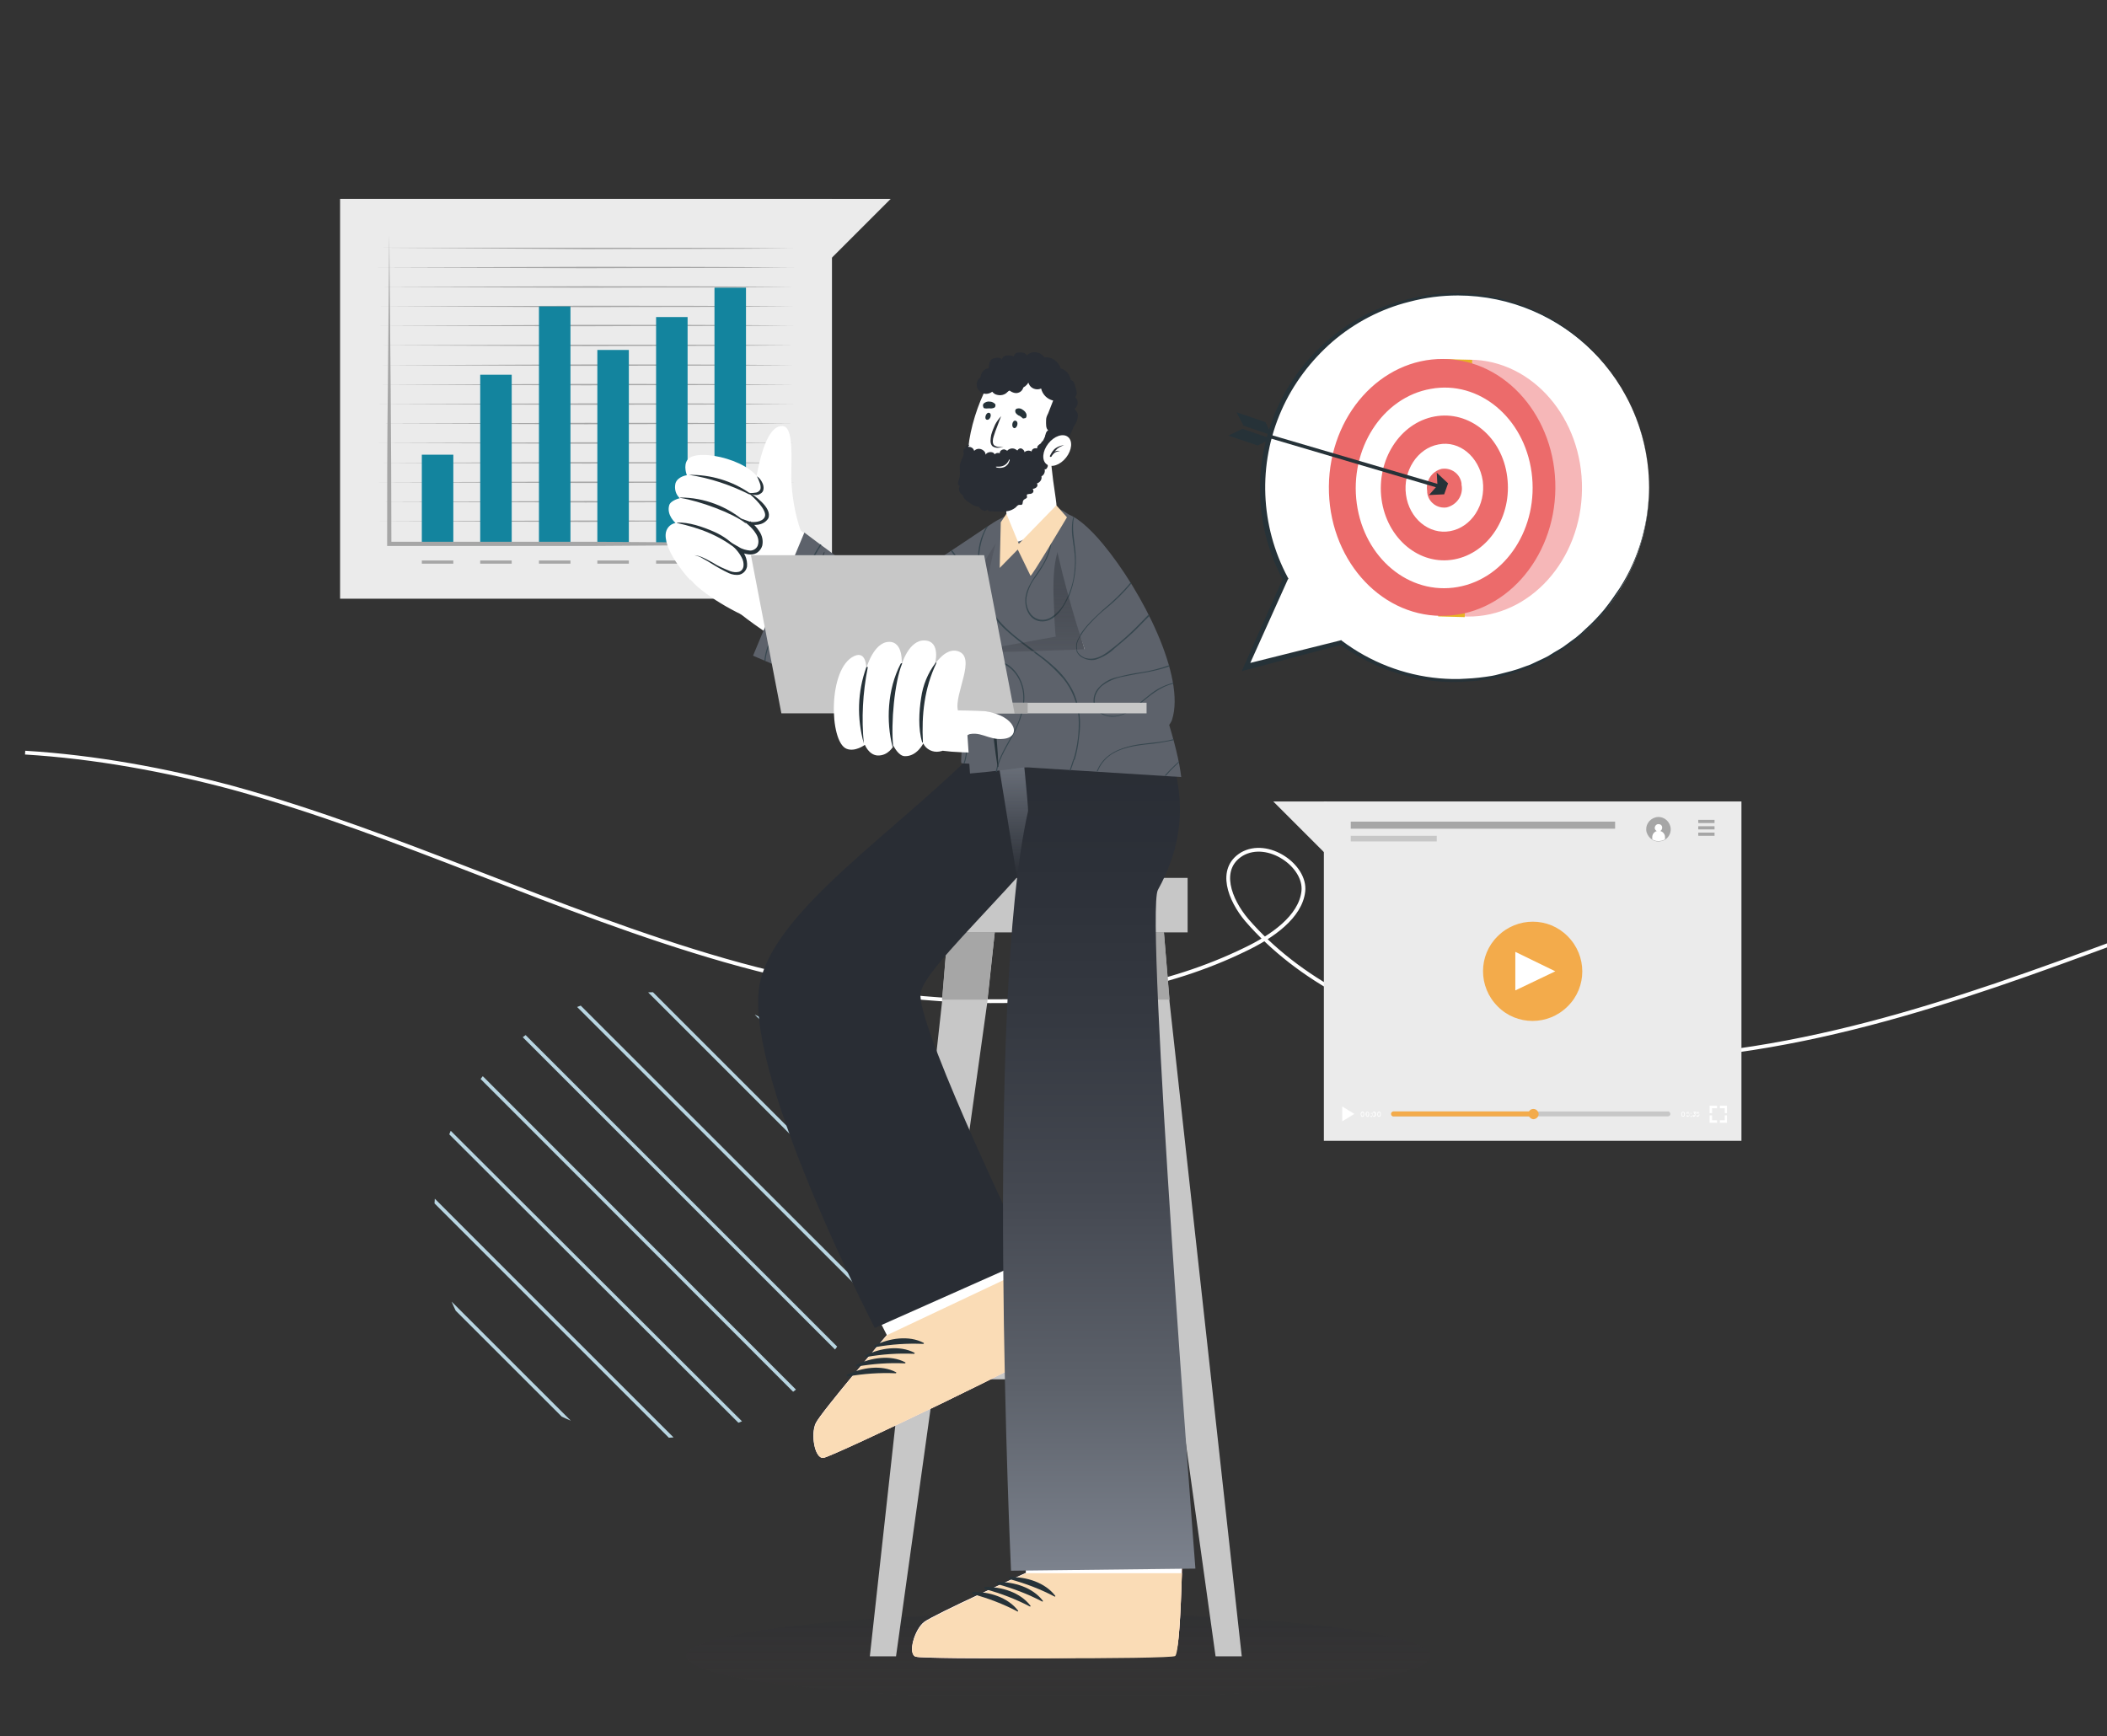 <?xml version="1.0" encoding="utf-8"?>
<!-- Generator: Adobe Illustrator 25.0.0, SVG Export Plug-In . SVG Version: 6.00 Build 0)  -->
<svg version="1.1" id="Livello_1" xmlns="http://www.w3.org/2000/svg" xmlns:xlink="http://www.w3.org/1999/xlink" x="0px" y="0px"
	 viewBox="0 0 595.4 490.7" style="enable-background:new 0 0 595.4 490.7;" xml:space="preserve">
<rect x="0" y="0" width="595.4" height="490.7" fill="#333333" stroke="none"/>
<style type="text/css">
	.st0{fill:none;stroke:#FFFFFF;stroke-width:1.067;stroke-miterlimit:10;}
	.st1{fill:#EBEBEB;}
	.st2{fill:#A6A6A6;}
	.st3{fill:#13849E;}
	.st4{clip-path:url(#SVGID_2_);}
	.st5{fill:none;stroke:#B8D5E1;stroke-miterlimit:10;}
	.st6{fill:url(#SVGID_3_);}
	.st7{fill:#C7C7C7;}
	.st8{fill:#EB9481;}
	.st9{fill:#FFFFFF;}
	.st10{fill:#FADCB6;}
	.st11{fill:#263238;}
	.st12{fill:#292D34;}
	.st13{fill:url(#SVGID_4_);}
	.st14{fill:url(#SVGID_5_);}
	.st15{fill:#5D626B;}
	.st16{fill:#37474F;}
	.st17{opacity:0.1;enable-background:new    ;}
	.st18{fill:url(#SVGID_6_);}
	.st19{fill:#263339;}
	.st20{fill:#F6B7B8;}
	.st21{fill:#FFC727;}
	.st22{opacity:0.1;}
	.st23{fill:#EC6B6B;}
	.st24{fill:#F3AB4B;}
</style>
<path class="st0" d="M7.1,212.7c19.8,1.2,39.8,4.9,58.5,9.9c48,13.2,91.5,35.1,139.2,48.8c47.7,13.7,103.5,18.1,146.9-3
	c7.8-3.7,15.8-9.3,16.6-16.5s-10-14.8-17.4-10.5c-6.8,4.2-3.4,12.9,1.4,18.6c29.3,33.9,87.9,44,138.5,36.9s96.5-27.5,143.6-43.9
	c47.2-16.3,99.8-28.6,149.5-18.1"/>
<g id="freepik--Stats--inject-2">
	<rect x="96.1" y="56.2" class="st1" width="139" height="113"/>
	<polygon class="st1" points="233.9,56.2 251.7,56.2 233.8,74.1 	"/>
	<path class="st2" d="M106.8,70h58.7c19.6,0,39.2,0,58.8,0.2c-19.6,0.2-39.2,0.1-58.8,0.2L106.8,70z"/>
	<path class="st2" d="M106.8,75.6l58.8-0.2c19.6,0,39.2,0,58.8,0.2c-19.6,0.2-39.2,0.1-58.8,0.2L106.8,75.6z"/>
	<path class="st2" d="M106.8,81.1l58.8-0.2c19.6,0,39.2,0,58.8,0.2c-19.6,0.2-39.2,0.1-58.8,0.2L106.8,81.1z"/>
	<path class="st2" d="M106.8,86.6l58.8-0.2c19.6,0,39.2,0,58.8,0.2c-19.6,0.2-39.2,0.1-58.8,0.2L106.8,86.6z"/>
	<path class="st2" d="M106.8,92.1l58.7-0.3c19.6,0,39.2,0,58.8,0.2c-19.6,0.2-39.2,0.1-58.8,0.2L106.8,92.1z"/>
	<path class="st2" d="M106.8,97.6l58.8-0.2c19.6,0,39.2,0,58.8,0.2c-19.6,0.2-39.2,0.1-58.8,0.2L106.8,97.6z"/>
	<path class="st2" d="M106.8,103.2l58.8-0.2c19.6,0,39.2,0,58.8,0.2c-19.6,0.2-39.2,0.1-58.8,0.2L106.8,103.2z"/>
	<path class="st2" d="M106.8,108.7l58.8-0.2c19.6,0,39.2,0,58.8,0.2c-19.6,0.2-39.2,0.1-58.8,0.2L106.8,108.7z"/>
	<path class="st2" d="M106.8,114.2l58.8-0.2c19.6,0,39.2,0,58.8,0.2c-19.6,0.2-39.2,0.1-58.8,0.2L106.8,114.2z"/>
	<path class="st2" d="M106.8,119.7l58.8-0.2c19.6,0,39.2,0,58.8,0.2c-19.6,0.2-39.2,0.1-58.8,0.2L106.8,119.7z"/>
	<path class="st2" d="M106.8,125.2l58.8-0.2c19.6,0,39.2,0,58.8,0.2c-19.6,0.1-39.2,0-58.8,0.2L106.8,125.2z"/>
	<path class="st2" d="M106.8,130.8l58.8-0.2c19.6,0,39.2,0,58.8,0.2c-19.6,0.2-39.2,0.1-58.8,0.2L106.8,130.8z"/>
	<path class="st2" d="M106.8,136.3l58.8-0.2c19.6,0,39.2,0,58.8,0.2c-19.6,0.2-39.2,0.1-58.8,0.2L106.8,136.3z"/>
	<path class="st2" d="M106.8,141.8l58.7-0.2c19.6,0,39.2,0,58.8,0.2c-19.6,0.2-39.2,0.1-58.8,0.2L106.8,141.8z"/>
	<path class="st2" d="M106.8,147.3l58.8-0.2c19.6,0,39.2,0,58.8,0.2c-19.6,0.1-39.2,0-58.8,0.2L106.8,147.3z"/>
	<rect x="201.9" y="81.3" class="st3" width="8.9" height="72.5"/>
	<rect x="185.4" y="89.6" class="st3" width="8.9" height="64.1"/>
	<rect x="168.8" y="98.9" class="st3" width="8.9" height="54.8"/>
	<rect x="152.3" y="86.6" class="st3" width="8.9" height="67.1"/>
	<rect x="135.7" y="105.9" class="st3" width="8.9" height="47.8"/>
	<rect x="119.2" y="128.5" class="st3" width="8.9" height="25.2"/>
	<path class="st2" d="M110,66.2l0.2,21.9l0.2,21.9c0.1,14.6,0.2,29.2,0.2,43.8l-0.6-0.7h28.6h28.6l28.6,0.2l28.6,0.4l-28.6,0.4
		l-28.6,0.2h-28.6H110h-0.6v-0.7c0-14.6,0-29.2,0.2-43.8l0.2-21.9L110,66.2z"/>
	<rect x="119.2" y="158.4" class="st2" width="8.9" height="0.9"/>
	<rect x="135.7" y="158.4" class="st2" width="8.9" height="0.9"/>
	<rect x="152.3" y="158.4" class="st2" width="8.9" height="0.9"/>
	<rect x="168.8" y="158.4" class="st2" width="8.9" height="0.9"/>
	<rect x="185.4" y="158.4" class="st2" width="8.9" height="0.9"/>
	<rect x="201.9" y="158.4" class="st2" width="8.9" height="0.9"/>
</g>
<g>
	<g>
		<g>
			<g>
				<defs>
					<circle id="SVGID_1_" cx="185.7" cy="343.4" r="63"/>
				</defs>
				<clipPath id="SVGID_2_">
					<use xlink:href="#SVGID_1_"  style="overflow:visible;"/>
				</clipPath>
				<g class="st4">
					<line class="st5" x1="28.2" y1="293.3" x2="148" y2="413.1"/>
					<line class="st5" x1="50" y1="291" x2="169.5" y2="410.4"/>
					<line class="st5" x1="71.7" y1="288.3" x2="191.5" y2="408.1"/>
					<line class="st5" x1="93.1" y1="286.1" x2="212.9" y2="405.6"/>
					<line class="st5" x1="115" y1="283.4" x2="234.8" y2="403.3"/>
					<line class="st5" x1="136.4" y1="281.1" x2="256.2" y2="400.9"/>
					<line class="st5" x1="158.2" y1="279" x2="277.7" y2="398.4"/>
					<line class="st5" x1="179.7" y1="276.3" x2="299.5" y2="396.1"/>
					<line class="st5" x1="201.2" y1="274" x2="321" y2="393.4"/>
				</g>
			</g>
		</g>
	</g>
</g>
<linearGradient id="SVGID_3_" gradientUnits="userSpaceOnUse" x1="299.131" y1="9.752" x2="299.131" y2="33.867" gradientTransform="matrix(1 0 0 -1 0 489.89)">
	<stop  offset="0" style="stop-color:#553D44;stop-opacity:0"/>
	<stop  offset="1" style="stop-color:#212932;stop-opacity:0.2"/>
</linearGradient>
<ellipse class="st6" cx="299.1" cy="468" rx="105.2" ry="12.1"/>
<g id="freepik--character-3--inject-2">
	<rect x="261" y="248.1" class="st7" width="74.6" height="15.4"/>
	<polygon class="st7" points="281.1,263.5 279,283.2 253.2,468.1 245.8,468.1 266.2,283.2 267.8,263.5 	"/>
	<polygon class="st7" points="350.9,468.1 343.5,468.1 317.7,283.2 315.6,263.5 328.9,263.5 330.5,283.2 	"/>
	<rect x="256.1" y="385.2" class="st7" width="82.3" height="4.6"/>
	<polygon class="st2" points="266.2,282.5 279,282.5 281.1,263.5 267.8,263.5 	"/>
	<polygon class="st2" points="330.5,282.5 317.7,282.5 315.6,263.5 328.9,263.5 	"/>
	<path class="st8" d="M232.7,412c2.5-0.3,64.1-29.7,65.8-32.3c0.6-1-3.1-10.2-8-21.2c-1-2.4-2.2-4.8-3.3-7.3
		c-7.3-16.1-15.4-33.1-15.4-33.1l-41.3,19.5l16.6,32.5l3.6,7.1c0,0-18.6,21.8-20.1,24.9S230.2,412.3,232.7,412z"/>
	<path class="st9" d="M232.7,412c2.5-0.3,64.1-29.7,65.8-32.3c0.8-1.2-4.9-14.6-11.3-28.5l-40.2,19l3.6,7.1c0,0-18.6,21.8-20.1,24.9
		S230.2,412.3,232.7,412z"/>
	<path class="st10" d="M232.7,412c2.5-0.3,64.1-29.7,65.8-32.3c0.6-1-3.1-10.2-8-21.2l-39.8,18.8c0,0-18.6,21.8-20.1,24.9
		S230.2,412.3,232.7,412z"/>
	<path class="st11" d="M247.2,380.2c4.1-2,9.6-2.9,13.8-0.7c0.2,0.1,0,0.3-0.1,0.3c-4.5-0.2-9,0.1-13.5,0.9c-0.2,0-0.3-0.1-0.3-0.3
		C247.1,380.3,247.1,380.2,247.2,380.2z"/>
	<path class="st11" d="M244.6,383c4.1-2,9.6-2.9,13.8-0.7c0.2,0.1,0,0.3-0.1,0.3c-4.5-0.2-9,0.1-13.5,0.9c-0.2,0-0.3-0.1-0.3-0.3
		C244.5,383.1,244.5,383,244.6,383z"/>
	<path class="st11" d="M242,385.7c4.1-2,9.6-2.9,13.8-0.7c0.2,0.1,0,0.3-0.1,0.3c-4.5-0.2-9,0.1-13.5,0.9c-0.2,0-0.3-0.1-0.3-0.3
		C241.9,385.9,241.9,385.8,242,385.7z"/>
	<path class="st11" d="M239.4,388.5c4.1-2,9.6-2.9,13.8-0.7c0.2,0.1,0,0.3-0.1,0.3c-4.5-0.2-9,0.1-13.5,0.9c-0.2,0-0.3-0.1-0.3-0.2
		C239.3,388.7,239.3,388.5,239.4,388.5z"/>
	<path class="st12" d="M260.1,281.5c0.4,11.7,30.7,74.4,30.7,74.4l-43.6,19.4c0,0-35.8-69.4-32.8-95.4c2.5-22.1,40.1-45.2,65-71.4
		h36.9c-13.8,29.2-52.9,61.3-56,71.5C260.1,280.5,260.1,281,260.1,281.5L260.1,281.5z"/>
	<path class="st8" d="M258.8,468.2c2.4,0.8,70.7,0.6,73.3-1.1c1-0.6,1.5-10.6,1.9-22.6c0.1-2.6,0.1-5.3,0.2-8
		c0.3-17.7,0.2-34.4,0.2-34.4h-45.7l1.1,34.4l0.2,8c0,0-26.1,11.8-28.8,13.9S256.4,467.4,258.8,468.2z"/>
	<path class="st9" d="M258.8,468.2c2.4,0.8,70.7,0.6,73.3-1.1c1.2-0.8,1.8-15.3,2-30.6h-44.4l0.2,8c0,0-26.1,11.8-28.8,13.9
		S256.4,467.4,258.8,468.2z"/>
	<path class="st10" d="M258.8,468.2c1.6,0.5,72.1,0.8,73.3-0.2c0.9-0.8,1.5-11.4,1.9-23.4h-44c0,0-26.1,11.8-28.8,13.9
		S256.4,467.5,258.8,468.2z"/>
	<path class="st11" d="M285.4,445.7c4.6-0.1,9.9,1.5,12.8,5.3c0.1,0.1-0.1,0.3-0.2,0.2c-4-2.1-8.2-3.7-12.6-4.9
		c-0.1-0.1-0.2-0.2-0.2-0.4C285.2,445.7,285.3,445.7,285.4,445.7z"/>
	<path class="st11" d="M281.9,447.1c4.6-0.1,9.9,1.5,12.8,5.3c0.1,0.1-0.1,0.3-0.2,0.2c-4-2.1-8.2-3.7-12.6-4.9
		c-0.2,0-0.3-0.2-0.2-0.3C281.6,447.2,281.8,447.1,281.9,447.1z"/>
	<path class="st11" d="M278.4,448.5c4.6-0.1,9.9,1.5,12.8,5.3c0.1,0.1-0.1,0.3-0.2,0.2c-4-2.1-8.2-3.7-12.6-4.9
		c-0.1-0.1-0.2-0.2-0.2-0.4C278.2,448.5,278.3,448.5,278.4,448.5z"/>
	<linearGradient id="SVGID_4_" gradientUnits="userSpaceOnUse" x1="297.193" y1="248.132" x2="297.193" y2="207.114">
		<stop  offset="0" style="stop-color:#7C828D;stop-opacity:0"/>
		<stop  offset="1" style="stop-color:#7C828D"/>
	</linearGradient>
	<polygon class="st13" points="289.5,207.1 282.1,215.4 287.4,248.1 312.3,232.2 	"/>
	<path class="st11" d="M274.9,449.9c4.6-0.1,9.9,1.5,12.8,5.3c0.1,0.1-0.1,0.3-0.2,0.2c-4-2.1-8.2-3.7-12.6-4.9
		c-0.1-0.1-0.2-0.2-0.2-0.4C274.7,449.9,274.8,449.9,274.9,449.9z"/>
	<linearGradient id="SVGID_5_" gradientUnits="userSpaceOnUse" x1="310.613" y1="443.902" x2="310.613" y2="208.392">
		<stop  offset="0" style="stop-color:#7C828D"/>
		<stop  offset="0.219" style="stop-color:#5D626B"/>
		<stop  offset="0.445" style="stop-color:#454952"/>
		<stop  offset="0.658" style="stop-color:#353941"/>
		<stop  offset="0.849" style="stop-color:#2C3038"/>
		<stop  offset="1" style="stop-color:#292D34"/>
	</linearGradient>
	<path class="st14" d="M285.7,443.9l52.1-0.6c0,0-14.3-185-10.6-191.8c5.7-10.3,9.7-24.3,1.8-43.1h-40.4c0,0,2.1,20.1,1.9,20.9
		C278.2,283.4,285.7,443.9,285.7,443.9z"/>
	<path class="st9" d="M290.7,154.5c-5.2,11.8-30.4,39.1-40.2,40.9c-7.1,1.3-33.4-15.6-41-21.7c-7.3-5.9,12.7-26.6,17.2-23.4
		c6.4,4.4,20.8,17.7,23.6,17.9c2,0.1,13.3-7,30.5-20C290.4,141,293.8,147.4,290.7,154.5z"/>
	<path class="st9" d="M195.3,164c4,4.7,15.8,11.1,19.3,11.5s15-19.4,13.7-22.7s-16-18-22.1-19.2C200,132.3,191.2,159.1,195.3,164z"
		/>
	<path class="st9" d="M226.2,149.8c-1.6-4.7-2.4-9.6-2.6-14.6c0-5.9,0.7-14.7-2.5-14.8c-6.5-0.3-8.3,21.6-8.3,21.6s0.8,9.8,7.2,10.6
		C222.5,153,224.9,151.9,226.2,149.8z"/>
	<path class="st9" d="M215.2,137.3c0.5,3.2-3.6,2-3.6,2s5.5,3.2,4.7,6.7s-5.6,1.7-6,1.6c0.3,0.2,5.2,3.2,4.1,6.7s-5.8,1.1-6.1,0.9
		c0.2,0.2,3.1,3.6,1.6,6c-2.5,4.2-10-4.1-14-4.1c0,0-0.8,6.7-0.8,6.9c0,0-7.3-7.7-7-13c0.1-1.6,1.2-2.9,2.8-3.2c0,0-2.6-2.2-1.8-5
		c0.4-1.4,3-2,3-2c-1.2-1.1-1.6-2.7-1.2-4.3c0.7-1.9,3.2-2.2,3.2-2.2s-1.1-2.7,0.2-4.4C197.1,126.3,214.1,130.4,215.2,137.3z"/>
	<path class="st11" d="M194.7,134.2C194.6,134.2,194.6,134.1,194.7,134.2c6.1-0.1,12.2,1.7,17.2,5.2c0.2,0.1,0,0.4-0.2,0.3
		C206.3,137,200.6,135.1,194.7,134.2z"/>
	<path class="st11" d="M192.2,140.7c-0.1,0,0-0.1,0-0.1c6.8,0,13.3,2.5,18.4,6.9c0.2,0.2,0.2,0.5,0,0.3
		C207,145,197.8,141.6,192.2,140.7z"/>
	<path class="st11" d="M208.7,155.7c-5.1-4.3-11-6.5-17.4-7.9c-0.1,0,0-0.1,0-0.1c3.3-0.2,7.3,1.2,10.3,2.5c2.8,1.2,5.3,3,7.2,5.4
		C208.9,155.6,208.8,155.7,208.7,155.7z"/>
	<path class="st11" d="M211.8,139.2c0.2,0.1-0.2,0.3,0,0.4c0.8,0.6,5.2,4.6,4.3,6.5c-0.7,1.5-3.3,1.6-4.3,1.3l-2.5-0.9l2,1.7
		c0.9,0.8,1.7,1.6,2.3,2.6c0.6,0.9,0.9,2.1,0.6,3.1c-0.2,1-1.2,1.7-2.2,1.7c-1.1-0.1-2.3-0.4-3.2-1l-2.8-1.6l2.1,2.4
		c0.6,0.7,1.1,1.4,1.5,2.2c0.4,0.7,0.6,1.6,0.5,2.4c-0.1,0.8-0.6,1.4-1.3,1.6c-0.8,0.2-1.7,0.1-2.5-0.2c-1.7-0.7-3.4-1.4-4.9-2.4
		c-0.8-0.4-1.6-0.9-2.5-1.3c-0.8-0.4-1.7-0.7-2.7-0.8c0.9,0.2,1.8,0.5,2.5,1c0.8,0.4,1.6,0.9,2.4,1.4c1.6,1,3.2,1.9,4.9,2.7
		c0.9,0.4,2,0.6,3,0.4c1.1-0.3,1.9-1.2,2.1-2.3c0.1-1-0.1-2.1-0.5-3c-0.4-0.9-0.9-1.7-1.6-2.4l-0.7,0.8c1.1,0.7,2.5,1.2,3.8,1.2
		c0.8,0,1.5-0.2,2.1-0.7c0.6-0.5,1-1.1,1.2-1.8c0.3-1.4,0-2.8-0.8-4c-0.7-1.1-1.6-2.1-2.6-2.9l-0.5,0.8c1.3,0.4,4.2,0.6,5.6-1.6
		C218.4,143.5,212.8,139.8,211.8,139.2z"/>
	<path class="st11" d="M211.7,139.3c0.7,0.1,1.3,0,2-0.1c0.5-0.1,1-0.5,1.2-1c0.1-0.6,0-1.2-0.2-1.7c-0.2-0.6-0.5-1.3-0.8-1.9
		c0.6,0.4,1.1,1,1.4,1.6c0.4,0.7,0.6,1.5,0.4,2.3c-0.1,0.4-0.4,0.8-0.8,1c-0.3,0.2-0.7,0.4-1.2,0.4
		C213,139.9,212.3,139.7,211.7,139.3z"/>
	<path class="st15" d="M227.3,150.5l-14.5,34.8c0,0,29,13,37.7,11.1c8.7-1.9,31.9-25.5,40.4-40.2c5.2-8.9,0.1-15.5-11.1-7.9
		c-11.5,7.7-27.6,18.4-28.8,18.8S227.3,150.5,227.3,150.5z"/>
	<path class="st16" d="M219.9,168.2l0.2-0.4c1.5-0.2,3-0.9,4.1-2c1.5-1.5,2.8-3.2,3.7-5.1c1.2-2.4,2.5-4.7,3.9-6.9l0.3,0.2l0,0
		c-2.3,3.4-3.7,7.4-6.3,10.6C224.4,166.4,222.1,168.1,219.9,168.2z M244.2,162.8l-0.2-0.1c-1.4,1.5-3.1,2.9-4.9,4
		c-3.9,2.5-8,4.7-12.2,6.6c-3.7,1.8-7.1,3.8-9.1,7.5c-1,1.8-1.6,3.9-1.8,5.9l0.3,0.1c0.2-2.2,0.9-4.4,2-6.3c2.2-3.8,6.1-5.7,9.9-7.5
		c4.2-1.9,8.3-4.3,12.1-6.9C241.8,165.2,243.1,164,244.2,162.8z M242.3,175.7c-1.7-0.3-3.5,0-4.9,1c-1.4,1-2.4,2.6-2.8,4.3
		c-0.3,1.9-0.5,3.9-0.4,5.9c0,1.9-0.4,3.9-1.1,5.7c-0.1,0.2-0.1,0.3-0.2,0.5l0.3,0.1c0.2-0.5,0.5-1,0.6-1.6c0.5-1.7,0.7-3.5,0.7-5.3
		c-0.1-2.1,0.1-4.2,0.6-6.2c0.7-2,2.3-3.6,4.4-4.1c2-0.5,4.2,0.1,5.7,1.5c1.6,1.6,2.3,3.9,1.8,6.1c-0.7,4-3.6,7.2-4,11.2
		c0,0.4-0.1,0.7-0.1,1.1l0.3,0.1c0-0.2,0-0.5,0-0.8c0.3-4.2,3.3-7.5,4-11.6c0.4-1.8,0-3.7-1-5.3C245.3,176.9,243.9,176,242.3,175.7z
		 M257.5,176.8c-2.3-2.7-5.4-5-7-8.3c-0.3-0.6-0.5-1.3-0.6-2l-0.3-0.2c0.6,2.4,1.8,4.6,3.6,6.3c1.2,1.4,2.6,2.6,3.8,4
		c1.4,1.6,2.5,3.4,3.2,5.3c1,2.6,1.2,5.4,0.7,8.2l0.4-0.3c0.1-0.8,0.2-1.6,0.2-2.3C261.4,183.6,260,179.8,257.5,176.8L257.5,176.8z
		 M272.1,162.4c-0.4-2.6-1.4-5-3.1-6.9l-0.3,0.2c1.5,1.8,2.6,3.9,3,6.2c0.8,4.1,0.8,8.2,0,12.3c-0.5,2.8-1.2,5.5-2.2,8.2
		c0.2-0.2,0.3-0.3,0.5-0.5c0.9-2.5,1.6-5,2-7.6C272.7,170.3,272.8,166.3,272.1,162.4L272.1,162.4z M276.9,162.1
		c-0.6-4-0.2-8.1,1.4-11.8c0.3-0.6,0.6-1.2,1-1.7l-0.7,0.5c-1.3,2.4-2.1,5-2.2,7.8c-0.3,4.2,0.3,8.4,1.8,12.3
		c0.3,0.9,0.8,1.8,1.2,2.6l0.3-0.3C278.2,168.5,277.3,165.4,276.9,162.1L276.9,162.1z"/>
	<path class="st11" d="M227.8,171.8c0.9-2.6,4.5-13.1,5.2-15.8c0,0,0-0.1-0.1,0c-1.2,2.4-5,12.7-5.9,15.3c-2,5.2-3.6,10.5-5,15.9
		c0,0.1,0.1,0.2,0.2,0.1C224.4,182.3,226,177,227.8,171.8z"/>
	<path class="st17" d="M290.9,156.2c-6.9,11.9-23.5,29.7-34.1,37l29.8-48.1l0,0C292.8,143.9,294.8,149.3,290.9,156.2z"/>
	<path class="st15" d="M271.7,215.7l62.1,3.9c-2.1-17.7-19.2-58.2-29-71.4c-5.5-7.4-18.8-8.6-22.4,1.8
		C277.8,163.5,270.7,214.8,271.7,215.7z"/>
	<path class="st16" d="M273.1,209c0.4,2.3,0.2,4.6-0.5,6.7h-0.3c1.1-3,0.7-6.1,0.1-9.2c0-0.3,0.1-0.6,0.1-1
		C272.7,206.7,272.9,207.8,273.1,209z M282.4,186.7c-2.8-0.6-5.6,0.2-7.6,2.2c0,0.1,0,0.3-0.1,0.4c1.4-1.4,3.2-2.4,5.2-2.6
		c4-0.4,7.4,2.7,8.6,6.3c1.6,4.4,0.1,9.3-1.9,13.3c-1.6,3.2-3.8,6.4-4.8,9.9h0.3c1-3.7,3.4-6.9,5-10.3c1.8-3.7,3.1-8.1,1.9-12.2
		C288.1,190.6,285.7,187.6,282.4,186.7z M303.6,195.9c-1.4-3-3.5-5.7-6.1-7.9c-5.2-4.6-11.7-8-16-13.6c-1.4-1.9-2.5-4-3.3-6.2
		l-0.2,0.8l0.1,0.2c1.4,3.4,3.5,6.5,6.3,9c2.6,2.3,5.4,4.5,8.2,6.5c2.9,2,5.5,4.4,7.8,7c2.6,3.2,4.1,7,4.3,11.1
		c0.2,4.4-0.3,8.8-1.8,13c-0.2,0.7-0.4,1.3-0.7,2h0.3c1.2-3,1.9-6.1,2.3-9.3C305.6,204.2,305.1,199.8,303.6,195.9L303.6,195.9z
		 M303.9,155.8c-0.3-2.9-1.1-6.2-0.5-9.2c-0.1-0.1-0.1-0.2-0.2-0.2c-0.2,1-0.3,2.1-0.3,3.1c0,2.4,0.6,4.8,0.8,7.2
		c0.2,2.3,0,4.6-0.4,6.9c-0.5,2.2-1.2,4.4-2.3,6.4c-0.9,1.9-2.4,3.5-4.2,4.6c-1.8,1-4,0.7-5.4-0.9c-1.1-1.4-1.6-3.2-1.3-5
		c0.4-2.1,1.3-4,2.6-5.7c1.2-1.7,2.3-3.4,3.2-5.3c1.4-3.2,2-7.2,0.3-10.4c-1.5-2.7-4.4-4.2-7.4-4.1c-0.3,0.1-0.5,0.2-0.8,0.3
		c2.8-0.3,5.5,0.8,7.3,3c2.5,3.4,1.8,8,0.1,11.6s-5,6.6-5.6,10.6c-0.4,2.9,0.9,6.5,4.2,6.9c3.9,0.4,6.5-3.7,7.9-6.8
		C303.7,164.6,304.3,160.2,303.9,155.8L303.9,155.8z M315.1,183.1c1.8-1.5,3.6-3,5.3-4.6l0.3-0.3c0-0.1-0.1-0.2-0.2-0.4
		c-2.3,2.4-4.9,4.5-7.6,6.5c-1.7,1.2-3.8,2.2-5.9,1.6c-0.9-0.2-1.7-0.8-2.3-1.6c-0.6-1.1-0.5-2.5,0.1-3.6c0.9-1.8,2.1-3.5,3.6-4.9
		c1.3-1.4,2.7-2.7,4.2-3.9c1.2-1.1,2.5-2.2,3.7-3.3c0-0.1-0.1-0.2-0.1-0.3c-1.4,1.4-3,2.7-4.4,4c-1.4,1.3-2.8,2.6-4.1,4
		c-1.3,1.3-2.4,2.9-3.2,4.6c-0.8,1.6-0.4,3.4,0.9,4.6c1.3,0.9,2.9,1.3,4.4,0.9C311.7,185.7,313.5,184.6,315.1,183.1L315.1,183.1z
		 M312,202.1c3.6,1.4,7-0.7,9.8-2.9c1.7-1.5,3.5-2.9,5.5-4.2c0-0.1-0.1-0.2-0.1-0.3c-0.8,0.5-1.5,1-2.3,1.5
		c-3.2,2.4-6.5,6.3-10.8,5.9c-1.9,0-3.6-1.1-4.4-2.8c-0.8-2,0.2-4.2,1.7-5.6c1.8-1.4,3.9-2.3,6.2-2.7c2.3-0.5,4.7-0.9,7-1.3l0.8-0.1
		c0-0.1-0.1-0.2-0.1-0.3c-0.9,0.2-1.8,0.3-2.7,0.5c-2.3,0.3-4.6,0.8-6.9,1.4c-1.9,0.4-3.7,1.4-5.1,2.9c-1.2,1.3-1.7,3-1.4,4.7
		C309.5,200.4,310.5,201.6,312,202.1L312,202.1z M331.6,208.9c-3.2,0.9-6.7,1-10,1.5c-3.8,0.6-7.9,1.9-10.3,5.1
		c-0.6,0.8-1,1.6-1.4,2.5h0.3c0.4-1.1,1-2.1,1.8-3c2.9-3.3,7.5-4.1,11.7-4.6c2.7-0.2,5.3-0.7,7.9-1.2
		C331.6,209.1,331.6,209,331.6,208.9L331.6,208.9z M333.1,215.2c-0.9,0.8-1.7,1.6-2.5,2.4c-0.5,0.5-1,1.1-1.5,1.6h0.4
		c1.1-1.3,2.4-2.6,3.7-3.8C333.1,215.4,333.1,215.3,333.1,215.2L333.1,215.2z"/>
	<path class="st9" d="M310.6,154.5c11,13.3,21.4,39.3,19.5,47.1c-2.9,11.9-54.6,11.9-63.4,10.6c-3.8-0.6,0.5-27,4.6-26.7
		c6.8,0.5,34.7-1.9,35.2-1.9c0,0-4.1-14.5-6.7-28.2C297.5,143.2,302.8,145.1,310.6,154.5z"/>
	<linearGradient id="SVGID_6_" gradientUnits="userSpaceOnUse" x1="298.174" y1="194.336" x2="298.174" y2="153.67">
		<stop  offset="0" style="stop-color:#000000;stop-opacity:0"/>
		<stop  offset="0.736" style="stop-color:#292D34;stop-opacity:0.4"/>
	</linearGradient>
	<path class="st18" d="M300.1,153.7c0,0-2.7,2-2.4,14.4c0.4,12.4,0.7,11.8,0.7,11.8l-18.8,3.4l4.4,11.1l18.5-1.6l14-5.6l-10.3-27.1
		L300.1,153.7z"/>
	<path class="st15" d="M311.8,153.9c11,13.3,23.3,37.4,19.4,49.5c-3.1,9.6-48.3,14.5-57.1,15.2l-2.3-34.4c6.8,0.5,34.2-0.7,34.7-0.7
		c0,0-4.3-12.6-7.4-26.2C294.7,138.9,304.1,144.5,311.8,153.9z"/>
	<path class="st16" d="M331.5,193c-2.5,0.6-4.8,1.8-6.7,3.4c-3.2,2.4-6.5,6.3-10.8,5.9c-1.9,0-3.6-1.1-4.4-2.8
		c-0.8-2,0.2-4.2,1.7-5.6c1.8-1.4,3.9-2.3,6.2-2.7c2.3-0.5,4.7-0.9,7-1.3c2-0.4,4.1-0.9,6-1.6c0-0.1-0.1-0.2-0.1-0.3
		c-2.6,0.9-5.2,1.6-7.9,2c-2.3,0.3-4.6,0.8-6.9,1.4c-1.9,0.4-3.7,1.4-5.1,2.9c-1.2,1.3-1.7,3-1.4,4.7c0.4,1.5,1.5,2.6,2.9,3.1
		c3.6,1.4,7-0.7,9.8-2.9c2.9-2.4,6-5.2,9.9-6C331.5,193.1,331.5,193,331.5,193z M324.6,173.7c-0.5,0.4-0.9,0.9-1.3,1.3
		c-3.2,3.4-6.7,6.6-10.5,9.4c-1.7,1.2-3.8,2.2-5.9,1.6c-0.9-0.2-1.7-0.8-2.3-1.6c-0.1-0.2-0.2-0.4-0.2-0.7h-0.3
		c0.2,0.7,0.6,1.3,1.2,1.8c1.3,0.9,2.9,1.3,4.4,0.9c2-0.7,3.8-1.7,5.3-3.2c1.8-1.5,3.6-3,5.3-4.6c1.5-1.4,2.9-3,4.5-4.5L324.6,173.7
		z M308.4,175.8c1.3-1.4,2.7-2.7,4.2-3.9c2.6-2.1,4.9-4.4,7.1-7c-0.1-0.1-0.1-0.2-0.2-0.3c-2.3,2.8-5,5.4-7.8,7.7
		c-1.4,1.3-2.8,2.6-4.1,4c-0.9,1-1.7,2-2.4,3.1c0,0.1,0.1,0.3,0.1,0.4C306.1,178.4,307.2,177,308.4,175.8L308.4,175.8z M303.9,155.8
		c-0.3-3.1-1.1-6.6-0.4-9.6l-0.2-0.1c-0.3,1.1-0.4,2.3-0.4,3.5c0,2.4,0.6,4.8,0.8,7.2c0.2,2.3,0,4.6-0.4,6.9
		c-0.3,1.6-0.8,3.1-1.4,4.6c0,0.2,0.1,0.3,0.1,0.5C303.7,164.6,304.3,160.1,303.9,155.8L303.9,155.8z M303.5,195.9
		c-1.4-3-3.5-5.7-6.1-7.9c-1.5-1.4-3.2-2.6-4.8-3.8h-0.6l0.6,0.5c2.9,2,5.5,4.4,7.8,7c2.6,3.2,4.1,7,4.4,11.1
		c0.2,4.1-0.3,8.1-1.5,12l0.4-0.1c0.6-2,1-4.1,1.2-6.2C305.6,204.1,305.1,199.8,303.5,195.9L303.5,195.9z M289,193.8
		c-0.9-3.2-3.3-6.2-6.6-7c-3.5-0.9-7.2,1-9.2,4c-0.3,0.5-0.6,1-0.8,1.5v0.7c1.2-3.2,4.1-5.5,7.5-6c4-0.4,7.4,2.7,8.6,6.3
		c1.6,4.4,0.1,9.3-1.9,13.3c-1.9,3.7-4.5,7.3-5.2,11.5h0.3c0.7-4.3,3.5-8,5.4-11.9C288.9,202.3,290.2,197.9,289,193.8z"/>
	<path class="st11" d="M281,201.7c-0.2-2.5-1.1-12.6-1.5-15.1h-0.1c-0.1,2.4,0.6,12.4,0.8,15c0.3,5.1,0.9,10.1,1.7,15.1
		c0,0.1,0.2,0.1,0.2,0C282,211.6,281.4,206.7,281,201.7z"/>
	<rect x="256.4" y="198.6" class="st7" width="67.6" height="3"/>
	<rect x="256.4" y="198.6" class="st2" width="34" height="3"/>
	<polygon class="st7" points="286.7,201.6 220.8,201.6 212.2,156.9 278.1,156.9 	"/>
	<path class="st9" d="M279,204.1c-4.5,2.2-9.9,7.8-13.6,8.3c-1.8,0.3-3.7-0.6-4.5-2.3c0,0-1.8,3.7-5.2,3.6c-1.8,0-3.2-2.9-3.2-2.9
		s-1.5,2.9-4.6,2.7c-2.4-0.2-3.5-3-3.5-3s-2.8,2.1-5.2,1.1c-4.9-2-5.3-22.8,2.2-26.2c3.5-1.6,3.4,3.5,3.4,3.5s2-7.3,6.3-7.5
		s3.7,6.4,3.7,6.4s2-7,6.5-6.8c4.7,0.2,2.9,6.7,2.9,6.7s3-4.7,6.4-3.7c5.6,1.6-1.1,12.2,0.1,16.8l7.4,0.2L279,204.1z"/>
	<path class="st9" d="M272.6,207.9c4.4-1.8,6.4,1.4,11,0.9c5.1-0.5,3.6-6.5-5.2-7.8l-7.7-0.2L272.6,207.9z"/>
	<path class="st11" d="M244.1,210.1C244.1,210.1,244.1,210.2,244.1,210.1C244,210.2,244,210.1,244.1,210.1c-2-7.1-1.8-14.6,0.7-21.5
		c0.1-0.2,0.5-0.2,0.4,0.1C243.8,195.8,243.4,203,244.1,210.1z"/>
	<path class="st11" d="M252.4,211c0,0.1-0.1,0.1-0.2,0c-1.8-7-1.5-16.1,2.3-23.4c0.1-0.2,0.5-0.3,0.4,0
		C252.8,192.7,251.7,204.3,252.4,211z"/>
	<path class="st11" d="M264.6,187.4c-3.4,7.1-4.2,14.6-3.8,22.4c0,0.1-0.1,0.1-0.2,0c-1.2-3.8-0.9-8.8-0.3-12.6
		c0.5-3.6,1.9-7,4.1-9.9C264.4,187.1,264.7,187.2,264.6,187.4z"/>
	<g>
		<path class="st9" d="M286.3,153.1c3.4,0.7,10-5.5,12.2-10c0.2-0.3-0.4-3.5-0.9-7.3c-0.3-2.3-0.6-5-0.7-7.3l-14.6,4.4
			c1,3,1.6,6,1.8,9.1c0.1,0.3,0.3,2.9,0.3,3.2l0,0C283.9,147.2,282.9,152.4,286.3,153.1z"/>
		<path class="st9" d="M300.5,114.1c0.9,5.5-4,20.4-8.2,23.2c-6,4.2-14.9,3.5-18-3.7c-3.1-6.9,3.6-26.1,8.1-28.6
			C289.2,101.2,299.3,105.9,300.5,114.1z"/>
		<path class="st19" d="M287,118.9c1,0.3,0.4,2.2-0.4,2.1C285.6,120.7,286.1,118.6,287,118.9z"/>
		<path class="st19" d="M279.6,116.7c-0.9-0.4-1.6,1.6-0.8,1.9C279.8,118.9,280.4,117,279.6,116.7z"/>
		<path class="st19" d="M288.9,118.1c-0.4-0.3-0.7-0.6-1.1-0.7c-0.4-0.3-0.8-0.5-0.9-1.1c-0.1-0.3,0.1-0.7,0.4-0.8
			c0.6-0.2,1.2-0.1,1.7,0.3c0.5,0.3,1,0.8,1.1,1.5c0,0.5-0.1,0.9-0.6,0.9C289.2,118.3,289,118.3,288.9,118.1z"/>
		<path class="st19" d="M278.3,115.4c0.4,0.1,0.9,0,1.3,0c0.4,0.1,1,0,1.4-0.2c0.3-0.2,0.3-0.5,0.3-0.9c-0.4-0.5-1-0.8-1.6-0.8
			c-0.6-0.1-1.2,0.1-1.7,0.5c-0.3,0.3-0.3,0.7-0.1,1.1C277.9,115.3,278.1,115.4,278.3,115.4z"/>
		<path class="st12" d="M282.9,117.6l-1.1,2.9c-0.4,1-0.7,1.8-1,2.8c-0.3,0.9-0.4,2,0.1,2.5c0.7,0.6,1.8,0.6,2.7,0.4
			c-0.8,0.3-2,0.6-3,0c-0.5-0.3-0.7-1-0.7-1.6c0-0.6,0.1-1.1,0.2-1.7c0.3-1.1,0.7-2,1.1-2.9C281.6,119.2,282.2,118.4,282.9,117.6z"
			/>
		<path class="st19" d="M283.5,132.2c-0.6,0.4-1.1,0.8-1.9,0.6c-0.6-0.2-1.2-0.5-1.8-1.1l-0.1,0l0,0c0.3,1,1.1,1.5,2.1,1.7
			c0.8,0,1.6-0.4,2-1.3C283.6,132.2,283.6,132.2,283.5,132.2z"/>
		<g>
			<path class="st12" d="M277.3,105.7c0.4-1,1.3-1.6,2.1-1.6c0-0.1,0-2.1,0.9-2.6c0.8-0.4,2.2-0.7,2.8,0.1c0.3-1.2,1.5-1.3,2.7-1.1
				c0.2,0,0.4,0.2,0.7,0.3c0.1-0.9,0.8-1.2,1.6-1.2s1.8,0.1,2,0.9c1.2-1.3,3.3-1.3,4.6,0c0.2,0.1,0.3,0.4,0.5,0.5
				c2-0.2,3.9,1.1,4.5,3.1c1.5,0.4,2.6,1.7,2.9,3.3c1,0.3,1,1.1,1.3,2c0.3,1,0.7,2-0.1,2.8c0.9,0.8,1,2.1,0.2,3
				c-0.1,0.1-0.3,0.3-0.4,0.4c0.2,0.1,0.5,0.4,0.6,0.7c0.9,0.8,0.1,3.2-0.7,4.1l-2,4.5c0.8,0.9,0.5-1-0.4-0.2
				c-0.5,0.5,0.2,0.3-0.5,0c0.6,1.2-1.1,2-1.7,2.2c0,0,0.2-2.1-0.3-0.7l0,0c-0.1,0.4-0.5,0.8-0.9,0.9c-0.1,0-0.2,0-0.4-0.2
				c-0.5-0.4-0.8-0.9-1-1.6c-0.3-0.6-0.8-1-0.9-1.7c-0.1-0.7,0.2-1.7,0.8-2c-0.7-0.5-0.6-1.8-0.6-2.7c0-0.9,0.2-1.3,0.6-2.1l1.4-3.6
				c-1.7-0.4-3-1.7-3.4-3.4c-1.3,0.6-3,0-3.5-1.4c-0.1-0.1-0.1-0.2-0.1-0.3c-0.9,1.7-3,2.2-4.6,1.3c-0.1,1-1.9,1.6-2.9,1.7
				c-0.8,0-1.5-0.4-2.1-0.8c0,0-1.8,0.6-2.6,0.1c-0.8-0.6-1.8-1.9-1-2.8C277,107.2,277,106.5,277.3,105.7z"/>
			<path class="st12" d="M273.2,126.4c0.7-0.3,1.7,0,2,0.8c0,0.1,0.1,0.2,0.1,0.2c0.8-0.8,1.9-0.7,2.7,0c0.3,0.3,0.5,0.6,0.5,1.1
				c0.4-0.7,1.4-0.9,2.1-0.6c0.2,0.1,0.4,0.3,0.5,0.5c0.3-0.4,0.9-0.5,1.4-0.3c0-0.7,0.6-1.1,1.3-1.1c0.3,0.1,0.6,0.2,0.8,0.4
				c0.7-0.8,1.9-0.9,2.7-0.2c0.1,0,0.1,0.1,0.2,0.1c0.3-0.5,0.9-0.8,1.4-0.4c0.3,0.2,0.6,0.5,0.6,0.9c0.5-0.5,1.4-0.6,2-0.2
				c0.1-0.7,0.7-1,1.4-0.9c0.1,0,0.1,0,0.2,0c-0.1-0.6,0.4-1,0.9-1.3c0.3-0.2,0.3-0.6,0.6-0.7c0.3-0.2,1.1-2.4,1.1-2.2
				c0-0.6,0.4,1.8,0.9,1.7c0.5,0,1,0.3,1,0.7c0.1,0.2,0,0.6,0,0.9c0,0.9,0.3,2.1-0.4,2.6c-0.1,0.1-0.3,0.2-0.4,0.3
				c-0.1,0.2,0.1,0.6,0.1,0.8c0,0.2-0.4,0.5-0.6,0.8c-0.2,0.4-0.3,1-0.2,1.4c-0.1,0.4-0.4,1.1-0.9,0.9c0.2,0.8-0.2,1.7-0.9,2
				c0.2,0.9-0.4,1.7-1.2,2c0,0,0,0-0.1,0c0.3,0.4,0.2,0.8-0.1,1.1c-0.3,0.3-0.7,0.4-1.1,0.5c0.3,0.3,0.3,0.7,0.1,1l0,0
				c-0.3,0.3-0.6,0.4-1.1,0.4c-0.1,0-0.3,0.1-0.5,0.1c-0.3,0.2,0,0.6-0.1,0.9c-0.2,0.4-0.8,0.4-1,0.8c-0.3,0.4-0.1,0.9-0.4,1.2
				c-0.3,0.2-0.6,0-0.8,0.1c-0.5,0-0.8,0.6-1.1,0.8c-0.8,0.6-1.6,0.9-2.5,1c-0.5,0-0.9,0.1-1.4,0.1c-0.9,0-1.8-0.1-2.8-0.1
				c-0.5,0-1,0-1.1-0.5c-0.6,0.6-1.6,0.4-2.2-0.4c-0.1-0.1-0.2-0.3-0.2-0.4c-0.9,0-1.6-0.3-2.3-0.8l-0.7-0.5c-0.7-0.5-1.5-1-1.6-2
				c-0.9-0.4-1.3-1.3-1-2.3c0-0.1,0.1-0.2,0.2-0.3c-0.3,0.1-0.6-0.3-0.6-0.8c0.1-0.3,0.1-0.8,0.3-1.1c0.6-1.4-0.1-3.1,0.4-4.6
				c0.3-1.1,1.1-2,0.9-3c-0.1-0.2,0-0.5,0-0.7s0.3-0.4,0.5-0.3c-0.1-0.6,0.3-1.1,0.8-1.1c0.1,0,0.2,0,0.3,0.1"/>
			<path class="st9" d="M285.3,129.8c-0.2,0-0.4,1.1-1.5,1.7c-1.1,0.6-2.3,0.3-2.4,0.4c0,0.1,0.2,0.3,0.7,0.3c0.6,0.1,1.3,0,1.9-0.3
				c0.6-0.4,1-0.8,1.2-1.5C285.4,130.1,285.3,129.8,285.3,129.8z"/>
			<path class="st12" d="M276.3,107.5c0.6-1.1,1.9-1.6,3.1-1.2c-0.2-0.4-0.1-0.9,0.2-1.2c0.4-0.3,0.7-0.4,1.2-0.5
				c1.6-0.1,3,1.1,3.5,2.6c0.9-0.6,2.1-0.8,3.2-0.4c1,0.4,1.8,1.4,1.7,2.5c-0.1,0.8-0.7,1.5-1.5,1.7c-0.8,0.3-2-0.2-2.6-0.8
				c-0.8,1.5-2.5,1.8-3.9,1.2c-0.3-0.2-0.6-0.4-0.8-0.7c-1.2,0.9-2.8,0.8-3.7-0.3C275.9,109.7,275.8,108.5,276.3,107.5L276.3,107.5z
				"/>
		</g>
		
			<ellipse transform="matrix(0.617 -0.787 0.787 0.617 14.344 283.921)" class="st9" cx="298.7" cy="127.2" rx="4.9" ry="3.2"/>
		<path class="st12" d="M300.7,125.8c-0.8,0.3-1.7,0.7-2.2,1.3c-0.6,0.6-1.1,1.3-1.4,2l-0.4-0.2c0.3-0.5,0.7-0.9,1.2-1.2
			c0.5-0.3,1.1-0.4,1.6-0.2c-0.6,0-1,0.2-1.4,0.4c-0.4,0.3-0.7,0.7-1,1.1c0,0.1-0.3,0.2-0.3,0.1c-0.1,0-0.2-0.3-0.1-0.3
			c0.4-0.8,0.9-1.7,1.7-2.2C299,126.2,299.8,125.9,300.7,125.8z"/>
	</g>
	<path class="st10" d="M284.4,145.2l3.5,8.5l10.6-10.9l3,3.4c0,0-10.3,17.3-10.3,16.5l-3.6-7.4l-5.1,5.2l0.3-12.9L284.4,145.2z"/>
</g>
<g id="freepik--Target--inject-2">
	<path class="st9" d="M466,137.8c0,30.2-24.4,54.6-54.6,54.7c-11.8,0-23.2-3.8-32.6-10.8l-26.8,6.8l11.1-24.9
		c-14.3-26.6-4.2-59.7,22.4-74c26.6-14.3,59.7-4.2,74,22.4C463.8,119.9,466,128.8,466,137.8z"/>
	<path class="st11" d="M466,137.8c0,10.1-2.8,20.1-8.1,28.7c-1.3,2.2-2.8,4.2-4.3,6.2c-1.6,1.9-3.4,3.7-5.2,5.4
		c-0.9,0.9-1.8,1.7-2.8,2.5l-3,2.3c-1,0.8-2.1,1.4-3.2,2l-1.6,1c-0.5,0.3-1.1,0.6-1.6,0.9l-3.4,1.6l-3.6,1.3
		c-1.2,0.5-2.4,0.8-3.6,1.1c-1.2,0.3-2.4,0.7-3.7,0.9c-2.5,0.5-5,0.8-7.5,0.9c-2.5,0.2-5.1,0.2-7.6,0c-10.2-0.8-19.9-4.5-28.2-10.5
		l0.5,0.1l-26.8,7.1l-1.4,0.4l0.6-1.4l11.1-25v0.7c-4-7.4-6.3-15.7-6.5-24.1c-0.6-17,6.7-33.4,19.8-44.3c6.4-5.4,14-9.2,22.2-11.1
		c16.4-4.1,33.8-0.3,47.1,10.2C458.2,105.1,466,121,466,137.8z M466,137.8c0.1-29.9-24.1-54.2-54-54.3c-4.7,0-9.3,0.6-13.8,1.8
		c-8,2-15.4,5.9-21.6,11.2c-6.2,5.4-11.2,12-14.5,19.5c-6.7,15.2-6,32.6,1.8,47.2l0.2,0.3l-0.2,0.3l-11.2,24.9l-0.8-1l26.8-6.7
		l0.3-0.1l0.2,0.2c8,6,17.5,9.7,27.5,10.6c2.5,0.2,5,0.3,7.5,0.1c2.5-0.1,5-0.4,7.4-0.8c1.2-0.2,2.4-0.6,3.7-0.9
		c1.2-0.3,2.4-0.6,3.6-1l3.6-1.3l3.4-1.6c0.6-0.3,1.1-0.5,1.6-0.8l1.6-1c1.1-0.7,2.2-1.2,3.2-2l3-2.2c1-0.8,1.9-1.6,2.8-2.5
		c1.9-1.7,3.6-3.5,5.2-5.4c1.6-2,3-4,4.4-6.1C463.1,157.8,465.9,147.9,466,137.8z"/>
	
		<ellipse transform="matrix(1.082088e-02 -1 1 1.082088e-02 272.549 551.554)" class="st20" cx="415.1" cy="138" rx="36.3" ry="32"/>
	<polygon class="st21" points="408.4,101.5 416,101.7 413.9,174.4 406.4,174.2 	"/>
	<g class="st22">
		<polygon points="408.4,101.5 416,101.7 413.9,174.4 406.4,174.2 		"/>
	</g>
	
		<ellipse transform="matrix(9.999500e-03 -1 1 9.999500e-03 265.743 543.871)" class="st23" cx="407.5" cy="137.7" rx="36.3" ry="32"/>
	<path class="st9" d="M432.8,133.5c2.1,15.5-7.2,30-20.9,32.4s-26.4-8.2-28.5-23.6s7.2-30,20.9-32.4
		C417.9,107.4,430.7,118,432.8,133.5z"/>
	<path class="st23" d="M425.9,134.7c1.5,11.1-5.2,21.6-15,23.4c-9.8,1.8-19-5.9-20.5-17c-1.5-11.1,5.2-21.6,15-23.4
		S424.5,123.5,425.9,134.7z"/>
	<path class="st9" d="M419,135.9c0.9,6.8-3.2,13.1-9.2,14.2c-6,1.1-11.6-3.6-12.5-10.3s3.2-13.1,9.2-14.2
		C412.4,124.4,418,129.1,419,135.9z"/>
	<path class="st23" d="M413,137c0.6,2.9-1.3,5.7-4.2,6.4c-2.7,0.4-5.2-1.5-5.5-4.2c0-0.1,0-0.3,0-0.4c-0.5-2.9,1.3-5.6,4.1-6.3
		c2.7-0.4,5.2,1.4,5.6,4.1C413,136.7,413,136.9,413,137z"/>
	<polygon class="st11" points="407.1,138.1 358.7,123.8 359.1,122.9 407.4,137.1 	"/>
	<polygon class="st11" points="355.4,125.9 355.6,125.8 359.3,124 351.1,121.2 347.1,123.1 	"/>
	<path class="st11" d="M349.4,116.5l2,3.8l8.2,2.8c-0.8-1.2-1.4-2.5-2-3.8L349.4,116.5z"/>
	<polygon class="st11" points="409.2,136.6 408.1,139.7 403.8,139.9 406.2,137.2 406,133.6 	"/>
</g>
<g id="freepik--Video--inject-2">
	<rect x="374.1" y="226.5" class="st1" width="118" height="95.9"/>
	<path class="st24" d="M423.2,284.4c-5.5-5.5-5.5-14.4,0-19.8c5.5-5.5,14.4-5.5,19.8,0c5.5,5.5,5.5,14.4,0,19.8
		C437.5,289.9,428.6,289.9,423.2,284.4z"/>
	<polygon class="st9" points="428.2,279.9 428.2,269 439.5,274.5 	"/>
	<path class="st7" d="M471.4,314.1h-77.6c-0.4,0.1-0.7,0.4-0.6,0.8c0,0.3,0.3,0.6,0.6,0.6h77.6c0.4-0.1,0.7-0.4,0.6-0.8
		C471.9,314.4,471.7,314.1,471.4,314.1z"/>
	<path class="st24" d="M393.7,314.1c-0.4,0.1-0.7,0.4-0.6,0.8c0,0.3,0.3,0.6,0.6,0.6h39.6v-1.4H393.7z"/>
	<path class="st24" d="M431.9,314.8c0-0.8,0.6-1.4,1.4-1.4c0.8,0,1.4,0.6,1.5,1.4c0,0.8-0.6,1.4-1.4,1.5
		C432.6,316.3,431.9,315.6,431.9,314.8C431.9,314.8,431.9,314.8,431.9,314.8z"/>
	<polygon class="st9" points="483.1,312.5 483.1,313.2 483.1,314.6 483.8,314.6 483.8,313.2 485.2,313.2 485.2,312.5 483.8,312.5 	
		"/>
	<polygon class="st9" points="487.4,312.5 486,312.5 486,313.2 487.4,313.2 487.4,314.6 488,314.6 488,313.2 488,312.5 	"/>
	<polygon class="st9" points="487.4,316.6 486,316.6 486,317.3 487.4,317.3 488,317.3 488,316.6 488,315.2 487.4,315.2 	"/>
	<polygon class="st9" points="483.8,315.2 483.1,315.2 483.1,316.6 483.1,317.3 483.8,317.3 485.2,317.3 485.2,316.6 483.8,316.6 	
		"/>
	<polygon class="st9" points="379.3,312.7 379.3,316.9 382.7,314.8 	"/>
	<path class="st9" d="M384.5,314.9c0-0.2,0-0.3,0.1-0.5c0.1-0.2,0.4-0.3,0.6-0.2c0.1,0,0.1,0.1,0.2,0.2c0.1,0.1,0.1,0.3,0.1,0.5
		c0,0.2,0,0.3-0.1,0.5c-0.1,0.2-0.4,0.3-0.6,0.2c-0.1,0-0.1-0.1-0.2-0.2C384.6,315.2,384.5,315,384.5,314.9z M385.3,314.9
		c0-0.1,0-0.2-0.1-0.4c0-0.1-0.1-0.1-0.2-0.1c-0.1,0-0.1,0.1-0.2,0.1c-0.1,0.1-0.1,0.2-0.1,0.4c0,0.1,0,0.2,0.1,0.4
		c0,0.1,0.1,0.1,0.2,0.1c0.1,0,0.1,0,0.2-0.1C385.3,315.1,385.3,315,385.3,314.9L385.3,314.9z"/>
	<path class="st9" d="M385.9,314.9c0-0.2,0-0.3,0.1-0.5c0.1-0.1,0.2-0.2,0.4-0.2c0.1,0,0.3,0.1,0.4,0.2c0.1,0.1,0.1,0.3,0.1,0.5
		c0,0.2,0,0.3-0.1,0.5c-0.1,0.2-0.3,0.3-0.5,0.2c-0.1,0-0.1-0.1-0.2-0.2C385.9,315.2,385.9,315,385.9,314.9z M386.7,314.9
		c0-0.1,0-0.3-0.1-0.4c0-0.1-0.1-0.1-0.2-0.1c-0.1,0-0.2,0-0.2,0.1c0,0.1,0,0.2,0,0.4c0,0.1,0,0.2,0,0.4c0,0.1,0.1,0.1,0.2,0.1
		c0.1,0,0.1-0.1,0.2-0.1C386.6,315.1,386.7,315,386.7,314.9L386.7,314.9z"/>
	<path class="st9" d="M387.5,314.5c0.1,0,0.1,0.1,0.2,0.1c0,0.1-0.1,0.2-0.2,0.2c-0.1,0-0.1-0.1-0.1-0.2
		C387.3,314.6,387.4,314.5,387.5,314.5z M387.5,315.3c0.1,0,0.2,0.1,0.2,0.2c0,0.1-0.1,0.2-0.2,0.2c-0.1,0-0.2-0.1-0.2-0.2
		C387.3,315.3,387.4,315.3,387.5,315.3z"/>
	<path class="st9" d="M387.8,314.9c0-0.2,0-0.3,0.1-0.5c0.1-0.2,0.4-0.3,0.6-0.2c0.1,0,0.1,0.1,0.2,0.2c0.1,0.1,0.1,0.3,0.1,0.5
		c0,0.2,0,0.3-0.1,0.5c-0.1,0.2-0.4,0.3-0.6,0.2c-0.1,0-0.1-0.1-0.2-0.2C387.8,315.2,387.8,315,387.8,314.9z M388.5,314.9
		c0-0.1,0-0.2-0.1-0.4c0,0-0.1-0.1-0.2-0.1c-0.1,0-0.1,0-0.2,0.1c-0.1,0.1-0.1,0.2-0.1,0.4c0,0.1,0,0.2,0.1,0.4
		c0,0.1,0.1,0.1,0.2,0.1c0,0,0.1,0,0.2-0.1C388.5,315.1,388.5,315,388.5,314.9L388.5,314.9z"/>
	<path class="st9" d="M389.2,314.9c0-0.2,0-0.3,0.1-0.5c0.1-0.2,0.4-0.3,0.6-0.2c0.1,0,0.1,0.1,0.2,0.2c0.1,0.1,0.1,0.3,0.1,0.5
		c0,0.2,0,0.3-0.1,0.5c-0.1,0.2-0.4,0.3-0.6,0.2c-0.1,0-0.1-0.1-0.2-0.2C389.2,315.2,389.2,315,389.2,314.9z M390,314.9
		c0-0.1,0-0.2-0.1-0.4c0-0.1-0.1-0.1-0.2-0.1c-0.1,0-0.1,0.1-0.2,0.1c-0.1,0.1-0.1,0.2-0.1,0.4c0,0.1,0,0.2,0.1,0.4
		c0,0.1,0.1,0.1,0.2,0.1c0.1,0,0.1,0,0.2-0.1C389.9,315.1,390,315,390,314.9z"/>
	<path class="st9" d="M475.1,314.9c0-0.2,0-0.3,0.1-0.5c0.1-0.1,0.2-0.2,0.4-0.2c0.2,0,0.3,0.1,0.4,0.2c0.1,0.1,0.1,0.3,0.1,0.5
		c0,0.2,0,0.3-0.1,0.5c-0.1,0.1-0.2,0.2-0.4,0.2c-0.2,0-0.3-0.1-0.4-0.2C475.2,315.2,475.1,315,475.1,314.9z M475.9,314.9
		c0-0.1,0-0.2-0.1-0.4c0-0.1-0.1-0.1-0.2-0.1c-0.1,0-0.1,0-0.2,0.1c-0.1,0.1-0.1,0.2-0.1,0.4c0,0.1,0,0.3,0.1,0.4
		c0,0.1,0.1,0.1,0.2,0.1c0.1,0,0.1-0.1,0.2-0.1C475.9,315.1,475.9,315,475.9,314.9z"/>
	<path class="st9" d="M477.3,314.7c0.1,0.1,0.1,0.2,0.1,0.4c0,0.1,0,0.2-0.1,0.3c-0.1,0.1-0.2,0.2-0.4,0.2l0,0
		c-0.1,0-0.3-0.1-0.3-0.2c0,0,0-0.1,0-0.2c0,0,0.1,0,0.2,0c0.1,0.1,0.2,0.2,0.4,0.1c0.1-0.1,0.2-0.2,0.1-0.4c0,0-0.1-0.1-0.1-0.1
		c-0.1-0.1-0.3-0.1-0.4,0c0,0,0,0,0,0c0,0-0.1,0-0.2,0l0,0l0,0l0,0v-0.5l0,0h0.6c0.1,0,0.1,0.1,0.1,0.1l0,0c0,0.1-0.1,0.1-0.1,0.1
		h-0.5v0.2h0.1C477,314.7,477.1,314.7,477.3,314.7z"/>
	<path class="st9" d="M477.9,314.5c0.1,0,0.1,0.1,0.1,0.1c0,0.1-0.1,0.1-0.1,0.2c-0.1,0-0.2-0.1-0.2-0.2
		C477.8,314.5,477.8,314.5,477.9,314.5z M477.9,315.3c0.1,0,0.2,0.1,0.2,0.2c0,0.1-0.1,0.2-0.2,0.2s-0.2-0.1-0.2-0.2
		C477.8,315.3,477.8,315.3,477.9,315.3z"/>
	<path class="st9" d="M479,314.7c0.1,0.1,0.1,0.2,0.1,0.4c0,0.1,0,0.2-0.1,0.3c-0.1,0.1-0.2,0.2-0.4,0.2c-0.1,0-0.3-0.1-0.3-0.2
		c0,0,0-0.1,0-0.2c0,0,0.1,0,0.2,0c0.1,0,0.1,0,0.2,0c0.1,0,0.1,0,0.2,0c0-0.1,0-0.1,0-0.2c0-0.1,0-0.1,0-0.2c-0.1,0-0.1,0-0.2,0
		l0,0l0,0c0,0,0-0.1,0-0.2l0.2-0.2h-0.3c-0.1,0-0.1-0.1-0.1-0.1c0-0.1,0-0.1,0.1-0.1h0.6c0.1,0,0.1,0,0.1,0.1l0,0l0,0L479,314.7
		L479,314.7z"/>
	<path class="st9" d="M480.1,314.7c0.1,0.1,0.1,0.2,0.1,0.4c0,0.1,0,0.2-0.1,0.3c-0.1,0.1-0.2,0.2-0.4,0.2l0,0
		c-0.1,0-0.3-0.1-0.3-0.2c0,0,0-0.1,0-0.2c0,0,0.1,0,0.2,0c0.1,0.1,0.3,0.1,0.4,0c0,0,0.1-0.1,0.1-0.2c0-0.1-0.1-0.3-0.3-0.3
		c-0.1,0-0.1,0-0.2,0.1c0,0-0.1,0-0.2,0l0,0l0,0l0,0v-0.5l0,0h0.7c0.1,0,0.1,0.1,0.1,0.1c0,0.1,0,0.1-0.1,0.1h-0.5v0.2h0.1
		C479.9,314.7,480,314.7,480.1,314.7z"/>
	<path class="st2" d="M470.5,237.3c-0.3,0.2-0.6,0.3-1,0.4c-0.9,0.2-1.9,0.1-2.6-0.4c-0.8-0.5-1.3-1.2-1.6-2.1
		c-0.5-1.9,0.7-3.7,2.5-4.2c1.9-0.5,3.7,0.7,4.2,2.5C472.4,234.9,471.8,236.5,470.5,237.3L470.5,237.3z"/>
	<path class="st9" d="M469.7,233.9c0,0.6-0.5,1.1-1,1.1c-0.6,0-1.1-0.5-1.1-1c0-0.6,0.5-1.1,1-1.1c0,0,0,0,0,0
		C469.3,232.9,469.7,233.3,469.7,233.9z"/>
	<path class="st9" d="M470.5,236.8v0.4c-0.3,0.2-0.6,0.3-1,0.4c-0.9,0.2-1.9,0.1-2.6-0.4v-0.4c-0.1-1,0.6-1.9,1.6-2
		c1-0.1,1.9,0.6,2,1.6C470.5,236.6,470.5,236.7,470.5,236.8z"/>
	<rect x="479.9" y="231.7" class="st2" width="4.6" height="0.9"/>
	<rect x="479.9" y="233.5" class="st2" width="4.6" height="0.9"/>
	<rect x="479.9" y="235.3" class="st2" width="4.6" height="0.9"/>
	<rect x="381.7" y="232.2" class="st2" width="74.7" height="2"/>
	<rect x="381.7" y="236.2" class="st7" width="24.3" height="1.6"/>
	<polygon class="st1" points="374.9,226.5 359.8,226.5 375,241.7 	"/>
</g>
</svg>
